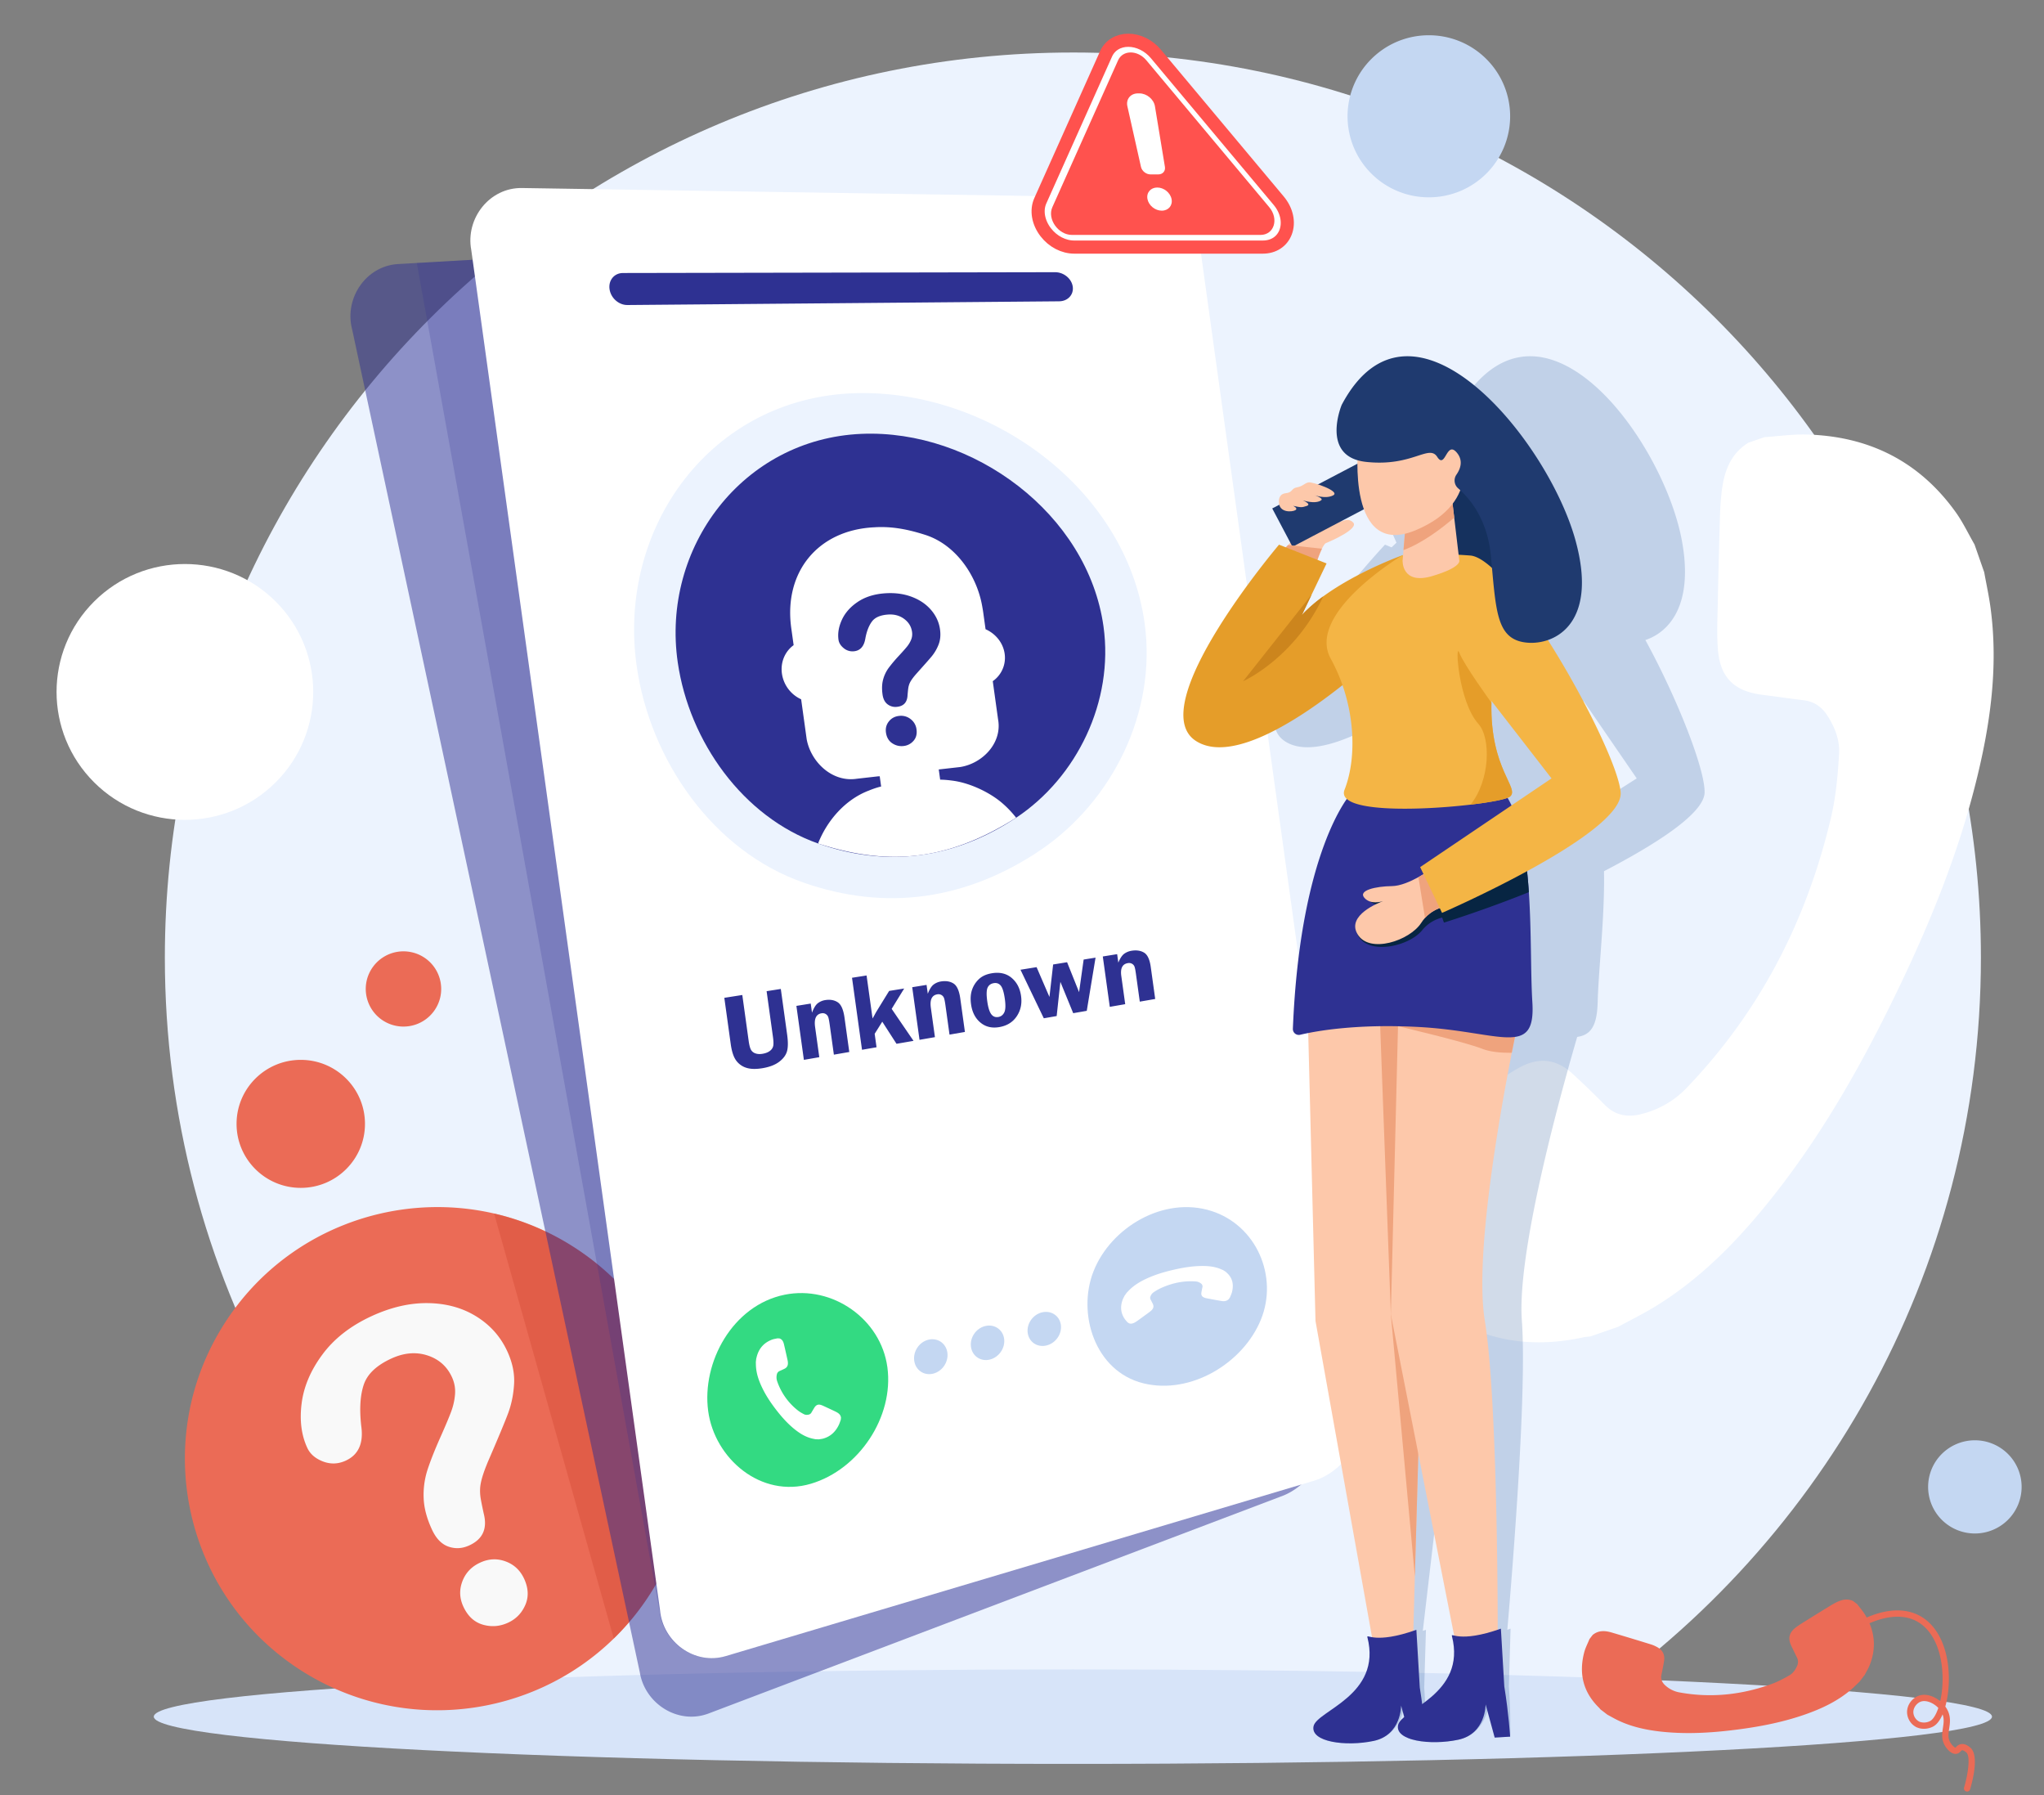 <svg width="238" height="209" fill="none" xmlns="http://www.w3.org/2000/svg"><rect width="100%" height="100%" fill="#808080" stroke="none"/><path d="M124.925 6.113c-58.393 0-105.73 47.176-105.73 105.369 0 36.852 18.983 69.285 47.735 88.118h115.99c28.752-18.833 47.734-51.266 47.734-88.118 0-58.193-47.336-105.37-105.73-105.37Z" fill="#ECF3FE"/><path d="M159.506 142.364c-.338-2.899 1.201-4.924 3.236-6.647 4.055-3.43 8.153-6.811 12.254-10.187.619-.509 1.329-.928 2.039-1.31 2.193-1.176 4.228-.92 6.061.771a102.947 102.947 0 0 1 3.759 3.627c1.179 1.204 2.583 1.484 4.142 1.106 2.088-.506 3.89-1.51 5.399-3.082 8.559-8.921 13.985-19.512 16.801-31.458.573-2.43.8-4.962.945-7.462.092-1.589-.517-3.127-1.411-4.486-.641-.973-1.535-1.577-2.727-1.72-1.613-.195-3.219-.431-4.83-.635-3.264-.413-4.896-2.018-5.148-5.321-.137-1.785-.044-3.59-.009-5.386.066-3.384.157-6.767.255-10.15.025-.867.084-1.736.177-2.598.256-2.37.942-4.523 3.121-5.884l1.878-.652c1.634-.11 3.272-.348 4.902-.305 7.24.19 13.106 3.107 17.354 9.019.849 1.18 1.476 2.516 2.205 3.78l1.129 3.233c.25 1.383.553 2.758.739 4.15.936 6.982-.062 13.809-1.771 20.564-2.046 8.093-5.151 15.799-8.745 23.317-4.403 9.206-9.386 18.065-15.905 25.985-3.623 4.4-7.64 8.388-12.53 11.404-1.424.878-2.935 1.618-4.405 2.421l-3.244 1.125c-.266.032-.536.04-.796.097-8.383 1.832-15.355-.677-21.03-6.924-1.232-1.356-2.136-3.006-3.192-4.52l-.653-1.872Z" fill="#fff"/><path d="M124.925 205.343c59.105 0 107.019-2.462 107.019-5.499 0-3.038-47.914-5.5-107.019-5.5-59.105 0-107.019 2.462-107.019 5.5 0 3.037 47.914 5.499 107.019 5.499Z" fill="#D7E4F9"/><path d="M75.746 185.474a29.323 29.323 0 0 1-4.28 5.278c-9.516 9.292-24.519 11.213-36.264 3.804-13.713-8.651-17.792-26.741-9.113-40.407 6.854-10.795 19.62-15.601 31.442-12.88a29.39 29.39 0 0 1 9.101 3.797c13.714 8.65 17.795 26.741 9.114 40.408Z" fill="#EB6B56"/><path d="M61.025 183.781c-.458-.984-1.18-1.654-2.163-2.013-.985-.361-1.97-.313-2.955.144-1.004.46-1.692 1.187-2.069 2.175-.376.99-.337 1.974.12 2.957.515 1.108 1.272 1.804 2.271 2.092.997.287 1.974.209 2.93-.232.923-.425 1.592-1.113 2.006-2.061.413-.95.367-1.97-.14-3.062Zm-1.976-26.511c-.783-1.684-1.98-3.025-3.595-4.023-1.614-.998-3.485-1.513-5.61-1.545-2.124-.032-4.323.475-6.592 1.523-2.44 1.127-4.345 2.614-5.71 4.459-1.367 1.841-2.175 3.745-2.422 5.707-.248 1.96-.028 3.682.661 5.163.334.719.945 1.245 1.834 1.585.89.337 1.77.303 2.648-.102 1.488-.687 2.086-2.034 1.798-4.041-.218-1.944-.124-3.539.288-4.778.41-1.244 1.478-2.261 3.2-3.056 1.47-.678 2.87-.804 4.202-.377 1.33.428 2.285 1.265 2.864 2.513.298.641.42 1.303.37 1.99a7.434 7.434 0 0 1-.437 2.005c-.24.651-.657 1.645-1.251 2.98-.68 1.527-1.186 2.808-1.522 3.842a9.454 9.454 0 0 0-.445 3.275c.038 1.147.363 2.375.972 3.686.486 1.046 1.129 1.704 1.932 1.978.801.275 1.61.223 2.423-.154 1.566-.722 2.119-1.962 1.662-3.722-.182-.844-.3-1.437-.356-1.783a5.302 5.302 0 0 1-.06-1.079c.014-.377.098-.822.248-1.337.15-.513.378-1.136.685-1.866 1.127-2.605 1.894-4.441 2.3-5.509.407-1.069.647-2.227.723-3.474.077-1.247-.194-2.534-.81-3.86Z" fill="#F9F9F9"/><path opacity=".5" d="M75.746 185.474a29.327 29.327 0 0 1-4.28 5.278l-13.935-49.483a29.368 29.368 0 0 1 9.102 3.798c13.713 8.649 17.795 26.74 9.113 40.407Z" fill="#D9513B"/><path opacity=".5" d="M154.159 168.602c-.653 2.523-2.629 4.784-5.064 5.63L82.546 199.46c-3.546 1.367-7.441-1.084-8.046-4.77L41.008 38.367c-.96-3.61 1.591-7.434 5.39-7.63l2.135-.121c22.983-1.314 45.965-2.625 68.948-3.936 3.568-.303 7.449 2.241 8.26 5.764 9.51 44.389 19.021 88.775 28.53 133.164a6.703 6.703 0 0 1-.112 2.994Z" fill="#2E3192"/><path d="M154.159 168.602a7.43 7.43 0 0 1-2.124 1.078c-22.449 7.677-44.895 15.357-67.344 23.034-3.59 1.252-7.403-1.327-7.886-5.029L48.533 30.615c22.983-1.313 45.965-2.624 68.948-3.935 3.568-.303 7.449 2.241 8.26 5.764l28.531 133.164a6.717 6.717 0 0 1-.113 2.994Z" fill="#2E3192" style="mix-blend-mode:multiply" opacity=".2"/><path d="m152.745 172.455-68.214 20.33c-3.638 1.107-7.344-1.621-7.677-5.341l-21.98-158.34c-.692-3.67 2.132-7.298 5.935-7.216l71.19 1.11c3.581-.042 7.265 2.779 7.817 6.35l18.723 134.881c.441 3.586-2.336 7.298-5.794 8.226Z" fill="#fff"/><path fill-rule="evenodd" clip-rule="evenodd" d="M125.084 28.765c-1.24 0-2.48-.643-3.316-1.72-.891-1.15-1.135-2.556-.635-3.672l7.652-17.094c.446-.996 1.415-1.591 2.593-1.591s2.379.595 3.213 1.59l14.306 17.095c.934 1.116 1.238 2.523.794 3.671-.417 1.078-1.407 1.72-2.647 1.72h-21.96Z" fill="#fff" stroke="#FF524E" stroke-width="1.529" stroke-linecap="round" stroke-linejoin="round"/><path fill-rule="evenodd" clip-rule="evenodd" d="M124.811 27.348h21.958c1.588 0 2.172-1.853 1.018-3.231L133.481 7.022c-1.025-1.223-2.746-1.223-3.294 0l-7.652 17.095c-.617 1.378.688 3.231 2.276 3.231Z" fill="#FF524E"/><path fill-rule="evenodd" clip-rule="evenodd" d="M134.874 20.303h-.912c-.508 0-1-.388-1.109-.875l-1.583-7.056c-.185-.822.37-1.501 1.228-1.501h.169c.856 0 1.676.679 1.812 1.501l1.163 7.056c.081.487-.26.875-.768.875Zm1.542 2.874c.145.745-.367 1.348-1.141 1.348-.776 0-1.522-.603-1.666-1.348-.145-.744.365-1.347 1.141-1.347.775 0 1.521.603 1.666 1.348Z" fill="#fff"/><path d="m123.327 35.077-50.278.432c-1.004.008-1.934-.822-2.077-1.854-.143-1.033.555-1.872 1.56-1.873l50.324-.094c1.005-.002 1.924.752 2.054 1.685.129.933-.579 1.696-1.583 1.704Z" fill="#2E3192"/><path d="M133.277 72.534c1.442 10.361-3.752 20.766-12.152 26.446-4.083 2.761-8.594 4.633-13.36 5.307-4.741.67-9.487.093-14.124-1.51-10.589-3.66-17.952-14.273-19.509-25.25-2.282-16.1 8.662-31.287 25.51-31.755 15.508-.43 31.444 11.006 33.635 26.762Z" fill="#ECF3FE"/><path d="M128.491 72.937c1.211 8.703-3.086 17.556-10.173 22.26-3.436 2.28-7.213 3.826-11.21 4.354-3.967.524-7.967.013-11.852-1.357-8.733-3.081-14.998-11.855-16.338-21.071-1.948-13.403 7.59-26.026 21.382-26.615 12.991-.556 26.364 9.306 28.191 22.429Z" fill="#2E3192"/><path d="m111.796 89.294-2.55.289a.941.941 0 0 0 .037.005l.025-.002.163 1.178.006-.001c.523.006 1.049.061 1.56.134 1.966.28 4.333 1.394 5.803 2.722a11.652 11.652 0 0 1 1.477 1.577c-3.57 2.253-7.213 3.827-11.21 4.355-3.966.525-7.834-.05-11.852-1.357 1.047-2.66 3.139-5.09 5.866-6.143l.009-.001a9.903 9.903 0 0 1 1.464-.49c.001-.002.003-.002.004-.002l-.166-1.193-.157.018.035-.014-2.555.29c-2.867.438-5.345-1.963-5.827-4.605l-.644-4.646a3.89 3.89 0 0 1-2.238-2.992c-.188-1.351.373-2.592 1.363-3.311-.114-.82-.17-1.229-.285-2.047-.868-6.506 3.14-11.365 9.683-11.673 2.094-.138 4.027.271 5.948.89 3.396 1.093 5.827 4.459 6.547 7.966.05.246.097.507.14.771l.011.048h-.003l.035.233.272 1.958c1.162.514 2.046 1.575 2.225 2.863a3.315 3.315 0 0 1-1.386 3.183l.618 4.45c.506 2.767-1.841 5.148-4.418 5.547Z" fill="#fff"/><path d="M106.036 83.718a1.781 1.781 0 0 0-1.323-.378c-.504.05-.907.262-1.207.635-.3.372-.415.805-.347 1.3.078.556.317.97.719 1.242.4.27.841.381 1.322.33a1.76 1.76 0 0 0 1.164-.6c.311-.35.428-.796.352-1.342a1.754 1.754 0 0 0-.68-1.187Zm2.379-12.707c-.577-.675-1.334-1.188-2.27-1.538-.936-.35-1.978-.486-3.125-.402-1.234.09-2.28.42-3.135.991-.855.572-1.471 1.264-1.847 2.07-.375.806-.51 1.587-.406 2.338.05.364.248.69.596.975a1.59 1.59 0 0 0 1.185.374c.75-.065 1.187-.569 1.343-1.463.151-.861.426-1.542.777-2.01.351-.467.96-.734 1.831-.801.743-.058 1.379.109 1.909.5.531.391.838.897.925 1.519.044.32.008.622-.108.905a3.14 3.14 0 0 1-.466.79c-.195.242-.515.602-.959 1.083a17.09 17.09 0 0 0-1.194 1.416 4.09 4.09 0 0 0-.641 1.344c-.138.5-.161 1.08-.07 1.74.073.525.268.907.585 1.146a1.5 1.5 0 0 0 1.09.299c.789-.078 1.201-.53 1.238-1.356.034-.39.063-.664.085-.82.022-.155.062-.314.12-.474.058-.158.155-.338.291-.535.136-.198.322-.433.557-.696.843-.944 1.441-1.61 1.766-2.004a4.99 4.99 0 0 0 .794-1.366c.203-.518.259-1.105.168-1.763-.116-.834-.462-1.588-1.039-2.262Z" fill="#2E3192"/><path d="M146.822 153.613c2.038-5.021-.521-10.964-5.769-12.638-5.57-1.776-11.744 1.939-13.738 7.055-1.908 4.893.16 11.611 5.82 13.008 5.5 1.357 11.624-2.342 13.687-7.425Z" fill="#C4D7F2"/><path d="M143.063 151.249c-.26.241-.554.255-.849.204a94.157 94.157 0 0 1-1.762-.323 1.186 1.186 0 0 1-.255-.082c-.253-.105-.356-.302-.307-.586.034-.198.071-.396.115-.593a.412.412 0 0 0-.153-.443 1.12 1.12 0 0 0-.64-.248c-1.407-.102-2.779.188-4.118.812a5.745 5.745 0 0 0-.784.461.998.998 0 0 0-.347.454.414.414 0 0 0 .005.368c.083.158.162.317.244.475.166.32.113.582-.192.848-.164.143-.346.268-.522.397-.333.244-.667.486-1.001.728a4.655 4.655 0 0 1-.264.176c-.245.153-.498.251-.768.158l-.182-.119c-.114-.137-.24-.266-.339-.414-.44-.66-.528-1.401-.223-2.216.061-.162.151-.316.228-.475l.242-.338c.119-.123.233-.251.357-.369.618-.595 1.345-1.005 2.109-1.345.917-.408 1.862-.692 2.82-.919 1.173-.279 2.349-.481 3.53-.482.657-.001 1.298.063 1.899.272.175.06.342.138.513.209l.314.2c.02.022.037.044.059.063.706.597.9 1.381.65 2.328-.054.205-.157.403-.238.606l-.141.193Z" fill="#fff"/><path d="M91.366 150.724c-6.064 1.228-9.678 7.864-8.905 13.555.747 5.512 6.134 10.178 11.96 8.45 5.591-1.658 9.68-7.78 8.906-13.555-.754-5.619-6.398-9.577-11.96-8.45Z" fill="#33DA82"/><path d="M90.76 155.814c.32.099.451.371.525.685.148.627.288 1.256.427 1.886.021.094.028.196.031.295.01.307-.123.529-.393.661-.19.092-.38.181-.572.263a.552.552 0 0 0-.328.425 1.42 1.42 0 0 0 .042.768 7.312 7.312 0 0 0 2.404 3.392c.222.178.474.319.726.45.16.083.352.083.539.041a.477.477 0 0 0 .32-.236c.103-.177.21-.352.314-.528.212-.357.462-.472.819-.351.192.065.375.158.56.243.348.161.694.324 1.04.487.089.042.176.088.26.137.233.136.422.312.45.623l-.03.245c-.072.193-.132.392-.22.577-.394.825-1 1.371-1.832 1.598-.166.045-.337.058-.506.086l-.394-.015c-.156-.033-.315-.06-.469-.101-.773-.205-1.43-.63-2.044-1.135-.735-.606-1.376-1.319-1.972-2.082-.73-.934-1.395-1.925-1.883-3.051-.272-.625-.48-1.278-.541-1.986-.019-.206-.017-.416-.025-.623l.05-.428c.01-.032.024-.064.03-.096.243-1.054.864-1.737 1.808-2.092.204-.077.423-.102.635-.151l.23.013Z" fill="#fff"/><path d="M110.311 157.465c.151 1.088-.59 2.184-1.656 2.448-1.065.265-2.052-.408-2.204-1.504-.152-1.095.589-2.191 1.656-2.448 1.066-.257 2.053.416 2.204 1.504Zm6.607-1.617c.149 1.074-.594 2.159-1.659 2.424-1.066.265-2.051-.398-2.201-1.479-.15-1.082.593-2.167 1.659-2.423 1.066-.257 2.052.405 2.201 1.478Zm6.607-1.616c.147 1.06-.598 2.133-1.663 2.398-1.065.265-2.049-.386-2.197-1.454-.148-1.067.597-2.141 1.662-2.398 1.067-.256 2.051.395 2.198 1.454Z" fill="#C4D7F2"/><path d="m90.916 115.128.736 5.303c.119.857.113 1.511-.017 1.961-.131.45-.432.853-.903 1.21-.47.357-1.1.604-1.892.742-.79.137-1.436.125-1.938-.038a2.307 2.307 0 0 1-1.195-.86c-.296-.41-.504-1.049-.624-1.917l-.745-5.368 2.094-.329.742 5.348c.064.461.149.795.253 1a.91.91 0 0 0 .518.443c.24.09.524.107.849.052.361-.062.647-.175.856-.339a.977.977 0 0 0 .383-.574c.046-.219.035-.571-.032-1.055l-.738-5.319 1.653-.26Zm7.974 7.339-1.795.311-.487-3.504c-.059-.425-.115-.712-.169-.864a.686.686 0 0 0-.783-.447c-.631.104-.88.635-.747 1.594l.488 3.515-1.794.312-.872-6.284 1.67-.27.147 1.061c.208-.55.436-.918.685-1.106.25-.188.531-.307.845-.358.579-.093 1.068-.008 1.466.253.398.261.661.857.79 1.789l.556 3.998Zm4.934-5.021c1.019 1.496 1.527 2.241 2.545 3.725l-1.981.343c-.663-1.027-.994-1.542-1.658-2.575l-.885 1.41.218 1.568-1.692.293-1.164-8.384 1.696-.266.695 5.008.218-.381c.091-.173.168-.313.231-.42.593-.966.889-1.448 1.483-2.409l1.752-.282c-.584.945-.875 1.419-1.458 2.37Zm8.53 2.688-1.794.311-.474-3.416c-.058-.413-.113-.694-.167-.841a.668.668 0 0 0-.289-.35.693.693 0 0 0-.492-.083c-.631.104-.882.623-.752 1.558l.476 3.426-1.795.311-.85-6.125 1.671-.269.143 1.033c.209-.537.438-.897.688-1.081.25-.185.532-.302.846-.353.579-.093 1.067-.012 1.464.241.396.254.658.834.784 1.742l.541 3.896Zm3.15-6.835c.928-.149 1.693.034 2.296.547.603.512.967 1.215 1.091 2.111.123.884-.045 1.667-.502 2.351-.457.684-1.133 1.105-2.028 1.26-.866.15-1.599-.023-2.2-.525-.602-.5-.967-1.215-1.096-2.142-.089-.643-.048-1.208.125-1.696a3.04 3.04 0 0 1 .816-1.243c.372-.341.871-.562 1.498-.663Zm.209 1.154c-.34.056-.579.228-.715.517-.136.288-.151.821-.043 1.596.099.713.252 1.21.459 1.493.208.282.485.393.833.333.305-.052.533-.226.684-.522.152-.295.177-.814.074-1.555-.11-.788-.267-1.31-.473-1.564-.205-.254-.478-.353-.819-.298Zm11.851-2.97c-.343 2.064-.684 4.128-1.023 6.193l-1.579.274-1.493-3.647a3257.03 3257.03 0 0 0-.431 3.98l-1.499.26c-.907-1.883-1.812-3.766-2.715-5.651l1.875-.302c.599 1.391.899 2.085 1.497 3.47l.429-3.781 1.625-.262 1.396 3.486c.212-1.522.319-2.281.532-3.797l1.386-.223Zm6.946 4.812-1.795.311a4256.87 4256.87 0 0 0-.454-3.269c-.055-.396-.108-.665-.161-.805a.638.638 0 0 0-.287-.334.72.72 0 0 0-.491-.076c-.631.104-.885.603-.76 1.498l.455 3.28-1.795.311-.814-5.864 1.671-.27.137.99c.213-.516.444-.863.694-1.041.251-.179.533-.293.847-.344.579-.093 1.066-.019 1.461.221.396.24.653.794.774 1.663l.518 3.729Z" fill="#2E3192"/><path d="M198.481 92.257c.057-2.717-3.189-10.969-6.896-17.746 2.842-.955 5.645-4.178 4.238-11.643-2.219-11.782-16.345-31.017-25.81-15.742 0 0-2.668 5.245 1.255 6.447-.014.132-.028.27-.04.413l-4.797 2.405c-.49-.163-.927-.262-1.081-.236-.475.081-.692.458-1.405.58-.712.121-.495.589-1.379.684-.884.097-.871.993-.871.993-.012.13-.003.243.015.346l-.861.432 1.753 3.987-.288.276-.279.267-.769-.314s-17.66 18.85-11.684 22.866c3.962 2.663 12.388-2.634 17.62-6.509 1.163 4.482.635 9.106-.838 12.166-.208.432-.134.788.162 1.08-1.481 1.867-6.386 9.201-8.656 26.755-.058.456.334.804.787.698.263-.06.584-.13.959-.203l-2.131 33.526 3.312 36.808c-.463-.079-.573-.179-.541.012 1.12 6.769-6.647 8.533-7.192 10.355-.545 1.823 3.544 2.394 6.846 1.709 3.303-.684 3.564-4.118 3.564-4.118l.247 1.341c-.419.325-.712.627-.802.932-.545 1.822 3.542 2.393 6.846 1.708 3.302-.684 3.563-4.117 3.563-4.117l.712 3.863 1.809-.107s.075-2.609-.161-5.849l.201-6.724c-.129.045-.254.086-.378.127.636-7.37 2.286-27.862 1.691-35.995-.534-7.304 3.63-23.156 5.911-31.168.024-.088.05-.175.074-.26.165-.577.318-1.106.459-1.589 1.563-.221 2.311-1.245 2.384-4.031.088-3.344.628-8.18.731-12.823.018-.822.021-1.638.006-2.439 5.707-2.962 11.661-6.65 11.714-9.163Zm-35.054-20.88-.233.224 3.414-6.01-1.03-.421c.209-.458.433-.926.642-1.291.203-.354.39-.61.536-.664.56-.208 4.048-1.677 3.361-2.405-.499-.527-1.101-.181-1.52-.06l2.92-1.464c.554 1.994 1.825 3.46 4.513 2.851l-.13.752-.2 1.152-.102.588-.054.005-.001.001v-.001s-5.38 1.86-9.653 4.787a20.277 20.277 0 0 0-2.463 1.955Zm2.518 127.007a66.073 66.073 0 0 0-.111-1.926l.201-6.723c-.125.043-.245.082-.364.121l.741-6.328 1.672-14.272 2.291 21.144c-.231-.053-.289-.076-.265.069.678 4.099-1.903 6.362-4.165 7.915Zm19.694-104.621a9.475 9.475 0 0 0-.383-.88c.125-.046.222-.091.28-.134 1.309-.976-2.042-3.16-1.172-10.941l.001-.002.023-.205 6.19 9.016-4.939 3.146Z" fill="#003889" style="mix-blend-mode:multiply" opacity=".18"/><path d="M154.4 63.215c-.141.054-.306.31-.477.664-.483 1-1.013 2.775-1.176 2.975l-3.673-2.452s.441-.46.905-.95c.375-.39.763-.8.954-1.007.426-.461.145-4.708.276-5.097.13-.389 4.999.505 4.999.505s-.923 2.588-.572 2.878c.352.29 1.158-.648 1.911.08.752.727-2.606 2.196-3.147 2.404Z" fill="#FDC8AA"/><path d="m158.106 53.958-9.969 5.232 2.357 4.462 9.97-5.233-2.358-4.461Z" fill="#1F3A6F"/><path d="M148.913 58.412s-.092-.897.783-.992c.875-.096.617-.564 1.319-.686.702-.122.885-.498 1.353-.58.468-.08 3.766 1.045 2.86 1.515-.906.47-2.222-.042-2.222-.042s1.111.36.848.595c-.264.236-.97.382-2.157.028 0 0 1.073.438.459.649-.614.21-.711.168-1.593-.012 0 0 .617.269.28.496-.338.227-1.929.366-1.93-.97Z" fill="#FDC8AA"/><path d="M153.923 63.879c-.483 1-1.013 2.775-1.176 2.975l-3.673-2.452s.441-.46.905-.95l3.944.427Z" fill="#EFA37D"/><path d="m166.62 117.01-.943 33.606-.932 32.912-.251 8.89h-4.41l-6.909-38.633-.878-34.754 8.348-1.178 5.975-.843Z" fill="#FDC8AA"/><path d="m166.62 117.01-.943 33.606-.932 32.912-2.797-30.509-1.303-35.166 5.975-.843Z" fill="#EFA37D"/><path d="M177.026 117.72s-.393 1.777-.946 4.582a40.52 40.52 0 0 0-.051.26c-1.569 8.012-4.324 23.864-3.141 31.168 1.62 10 1.506 38.688 1.506 38.688h-4.678l-7.769-39.399.834-33.55v-.028l.043-1.721h14.202Z" fill="#FDC8AA"/><path d="M177.026 117.72s-.393 1.777-.945 4.582l-.052.26c-1.222.015-2.524-.101-3.436-.463-2.069-.822-9.812-2.63-9.812-2.63v-.028l.043-1.721h14.202Z" fill="#EFA37D"/><path d="m163.314 64.634-2.82 11.557s-14.886 14.098-21.219 10.081c-6.333-4.016 9.652-22.866 9.652-22.866l5.536 2.185-2.879 6.01.212-.225a17.88 17.88 0 0 1 2.29-1.956c4.014-2.926 9.228-4.786 9.228-4.786Z" fill="#E59D29"/><path d="M165.102 119.551c-7.228-.374-11.881.477-13.713.911a.69.69 0 0 1-.849-.698c.842-20.816 6.667-27.261 6.667-27.261H175.3c.751 1.129 1.303 2.572 1.714 4.206.54 2.144.834 4.618 1.004 7.151.309 4.642.199 9.478.408 12.822.411 6.558-3.784 3.361-13.324 2.869Z" fill="#2E3192"/><path d="M178.018 103.859c-5.12 2.069-9.888 3.546-9.888 3.546l-.206-.586a4.316 4.316 0 0 0-2.336 1.482c-1.544 1.906-6.398 2.962-7.517.486-1.038-2.296 2.813-3.349 3.366-3.49-.29.058-1.487.238-2.093-.608-.694-.967 1.458-1.202 3.341-1.019.967.093 2.198-.299 3.17-.702.225-.094.436-.188.627-.277l-.301-.861 9.928-5.22.905.099c.54 2.144.834 4.618 1.004 7.15Z" fill="#072542"/><path d="M169.135 105.417s-1.872-.034-3.211 1.446c-.156.17-.306.362-.442.577-1.326 2.064-6.035 3.644-7.418 1.306-1.303-2.201 2.531-3.678 2.982-3.844-.24.079-1.454.426-2.168-.369-.796-.885 1.316-1.354 3.209-1.378.97-.013 2.151-.536 3.073-1.044.875-.483 1.513-.95 1.513-.95l2.462 4.256Z" fill="#FDC8AA"/><path d="M167.435 58.67s2.717 8.357 2.123 10.806c-.595 2.449 5.947 5.687 8.357 5.346 2.41-.343 3.307-15.258 0-18.25-3.306-2.994-11.159-1.517-11.159-1.517l.679 3.615Z" fill="#15315E"/><path d="M169.136 105.417s-1.872-.034-3.211 1.446l-.765-4.752c.875-.483 1.513-.95 1.513-.95l2.463 4.256Z" fill="#EFA37D"/><path d="M188.706 92.257c.329 4.836-20.797 14.016-20.797 14.016l-2.549-5.328 15.297-10.328-6.991-9.016-.004.205v.002c-.18 7.782 3.365 9.965 2.143 10.94-.351.28-2.18.64-4.581.925-6.044.713-15.724.954-14.664-1.744 1.48-3.77 1.316-9.918-1.611-15.246-2.926-5.328 8.366-12.049 8.366-12.049s3.037-.327 7.871.037c1.441.108 3.548 2.172 5.807 5.142a66.634 66.634 0 0 1 2.681 3.828c4.518 6.922 8.839 15.781 9.032 18.616Z" fill="#F4B545"/><path d="M166.756 67.066c-3.566 1.055-3.441-1.807-3.441-1.807l.104-1.218.097-1.152.258-3.044.094-1.1 4.976-2.56.171 1.438.133 1.122.179 1.513.587 4.959s.41.794-3.158 1.849Z" fill="#FDC8AA"/><path d="M169.326 60.258c-1.468 1.265-3.691 2.955-5.908 3.783l.097-1.152.258-3.044 5.241-2.222.133 1.122.179 1.513Z" fill="#EFA37D"/><path d="M175.804 92.748c-.35.28-2.179.64-4.58.925 2.282-2.822 2.399-7.752.922-9.395-2.357-2.623-2.74-9.672-2.232-8.305.508 1.365 3.747 5.832 3.747 5.832v.002c-.179 7.782 3.366 9.965 2.143 10.941Z" fill="#E59D29"/><path d="M154.086 69.42c-3.402 7.263-9.342 9.885-9.342 9.885l7.983-10.09-1.143 2.386.212-.225a17.88 17.88 0 0 1 2.29-1.956Z" fill="#CC851D"/><path d="M165.317 196.458c.523 3.241.68 5.85.68 5.85l-1.799.107-1.056-3.864s.045 3.434-3.197 4.118c-3.243.685-7.381.114-6.998-1.709.383-1.822 7.992-3.586 6.272-10.354-.122-.48.794.87 5.701-.871l.397 6.723Z" fill="#2E3192"/><path d="M175.158 196.322c.524 3.24.681 5.849.681 5.849l-1.8.107-1.055-3.863s.044 3.433-3.198 4.117c-3.242.685-7.381.114-6.998-1.708.383-1.823 7.993-3.586 6.272-10.355-.121-.479.795.87 5.701-.871l.397 6.724Z" fill="#2E3192"/><path d="M158.139 51.982s-1.358 13.124 6.707 9.74c8.065-3.385 5.093-9.74 5.093-9.74s-4.499-4.54-11.8 0Z" fill="#FDC8AA"/><path d="M156.228 47.126s-2.547 6.064 2.844 6.647c5.391.583 7.301-2.099 8.277-.583.977 1.516 1.061-2.06 2.335-.428.705.904.356 1.837-.096 2.489a1.2 1.2 0 0 0 .215 1.613c1.283 1.109 3.379 3.536 3.786 7.792.594 6.219.594 9.562 3.82 10.106 3.226.544 8.829-1.788 6.028-11.894-3.267-11.782-19.101-31.017-27.209-15.742Z" fill="#1F3A6F"/><path d="M35.021 138.285c4.13 0 7.476-3.336 7.476-7.451s-3.347-7.451-7.476-7.451-7.476 3.336-7.476 7.451 3.347 7.451 7.476 7.451Zm16.235-22.151a4.378 4.378 0 0 0-3.267-5.267 4.394 4.394 0 0 0-5.284 3.255 4.379 4.379 0 0 0 3.266 5.268 4.394 4.394 0 0 0 5.285-3.256Zm178.17 87.321c-.156-.133-.632-.537-1.166-.4a.986.986 0 0 0-.487.317c-.026.028-.07.07-.075.077-.079.007-.331-.187-.549-.508-.367-.542-.286-1.081-.192-1.704.093-.61.197-1.301-.139-2.045a2.873 2.873 0 0 0-.31-.524c.279-1.001.42-2.177.414-3.276-.015-3.549-1.353-6.312-3.579-7.388-2.087-1.01-4.421-.384-5.988.302a8.052 8.052 0 0 0-.22-.378c-.259-.418-.591-.791-.89-1.184a85.542 85.542 0 0 1-.476-.365c-.706-.323-1.366-.139-2.009.189-.234.12-.464.249-.688.386-.874.537-1.747 1.074-2.615 1.618-.461.289-.934.565-1.364.895-.796.611-.932 1.288-.496 2.178.215.439.422.883.64 1.321a1.1 1.1 0 0 1 .015.972c-.196.45-.485.858-.903 1.099-.658.377-1.337.74-2.048.998-3.495 1.27-7.079 1.66-10.759.983a3.283 3.283 0 0 1-1.676-.848c-.354-.33-.516-.73-.406-1.227.114-.512.21-1.029.297-1.547.125-.742-.147-1.296-.809-1.654a3.846 3.846 0 0 0-.67-.296 359.382 359.382 0 0 0-4.613-1.397c-.774-.227-1.542-.279-2.222.287l-.366.474c-.208.517-.477 1.018-.616 1.553-.643 2.464-.124 4.635 1.729 6.442.058.056.105.123.156.184l.823.631c.448.237.886.495 1.344.708 1.575.731 3.252 1.081 4.968 1.265 3.087.329 6.159.115 9.222-.302 2.501-.341 4.97-.836 7.36-1.662 1.996-.69 3.892-1.57 5.507-2.962.321-.278.62-.582.929-.874l.632-.82c.2-.393.435-.772.594-1.181.647-1.67.612-3.281-.046-4.823 1.432-.619 3.536-1.185 5.345-.31 1.969.953 3.153 3.471 3.167 6.737.004.99-.102 1.892-.276 2.65-.729-.603-1.7-.936-2.524-.63-.693.257-1.374 1.019-1.333 1.978a2.003 2.003 0 0 0 1.168 1.716l.005-.01c.323.159 1.067.286 1.819-.086.464-.23.846-.749 1.14-1.431.199.516.124 1.017.044 1.545-.102.677-.218 1.444.309 2.221.193.285.705.935 1.3.815.234-.048.372-.195.464-.293.068-.072.096-.1.135-.11.076-.02.226.008.51.249.532.452.167 2.668-.262 4.098a.366.366 0 0 0 .701.208c.274-.914 1.087-3.967.035-4.861Zm-4.701-3.094a1.54 1.54 0 0 1-1.206.081 1.275 1.275 0 0 1-.73-1.079c-.025-.583.416-1.101.857-1.264.601-.223 1.47.123 2.05.73-.274.814-.628 1.363-.971 1.532Z" fill="#EB6B56"/><path d="M173.065 20.208a9.41 9.41 0 0 0 0-13.341c-3.696-3.684-9.69-3.684-13.386 0a9.41 9.41 0 0 0 0 13.341c3.696 3.684 9.69 3.684 13.386 0ZM233.8 176.931a5.412 5.412 0 0 0 0-7.672 5.456 5.456 0 0 0-7.698 0 5.412 5.412 0 0 0 0 7.672 5.457 5.457 0 0 0 7.698 0Z" fill="#C4D7F2"/><path d="M32.095 91.08c5.835-5.815 5.835-15.244 0-21.06-5.836-5.814-15.297-5.814-21.133 0-5.835 5.816-5.835 15.245 0 21.06 5.836 5.817 15.297 5.817 21.133 0Z" fill="#fff"/></svg>